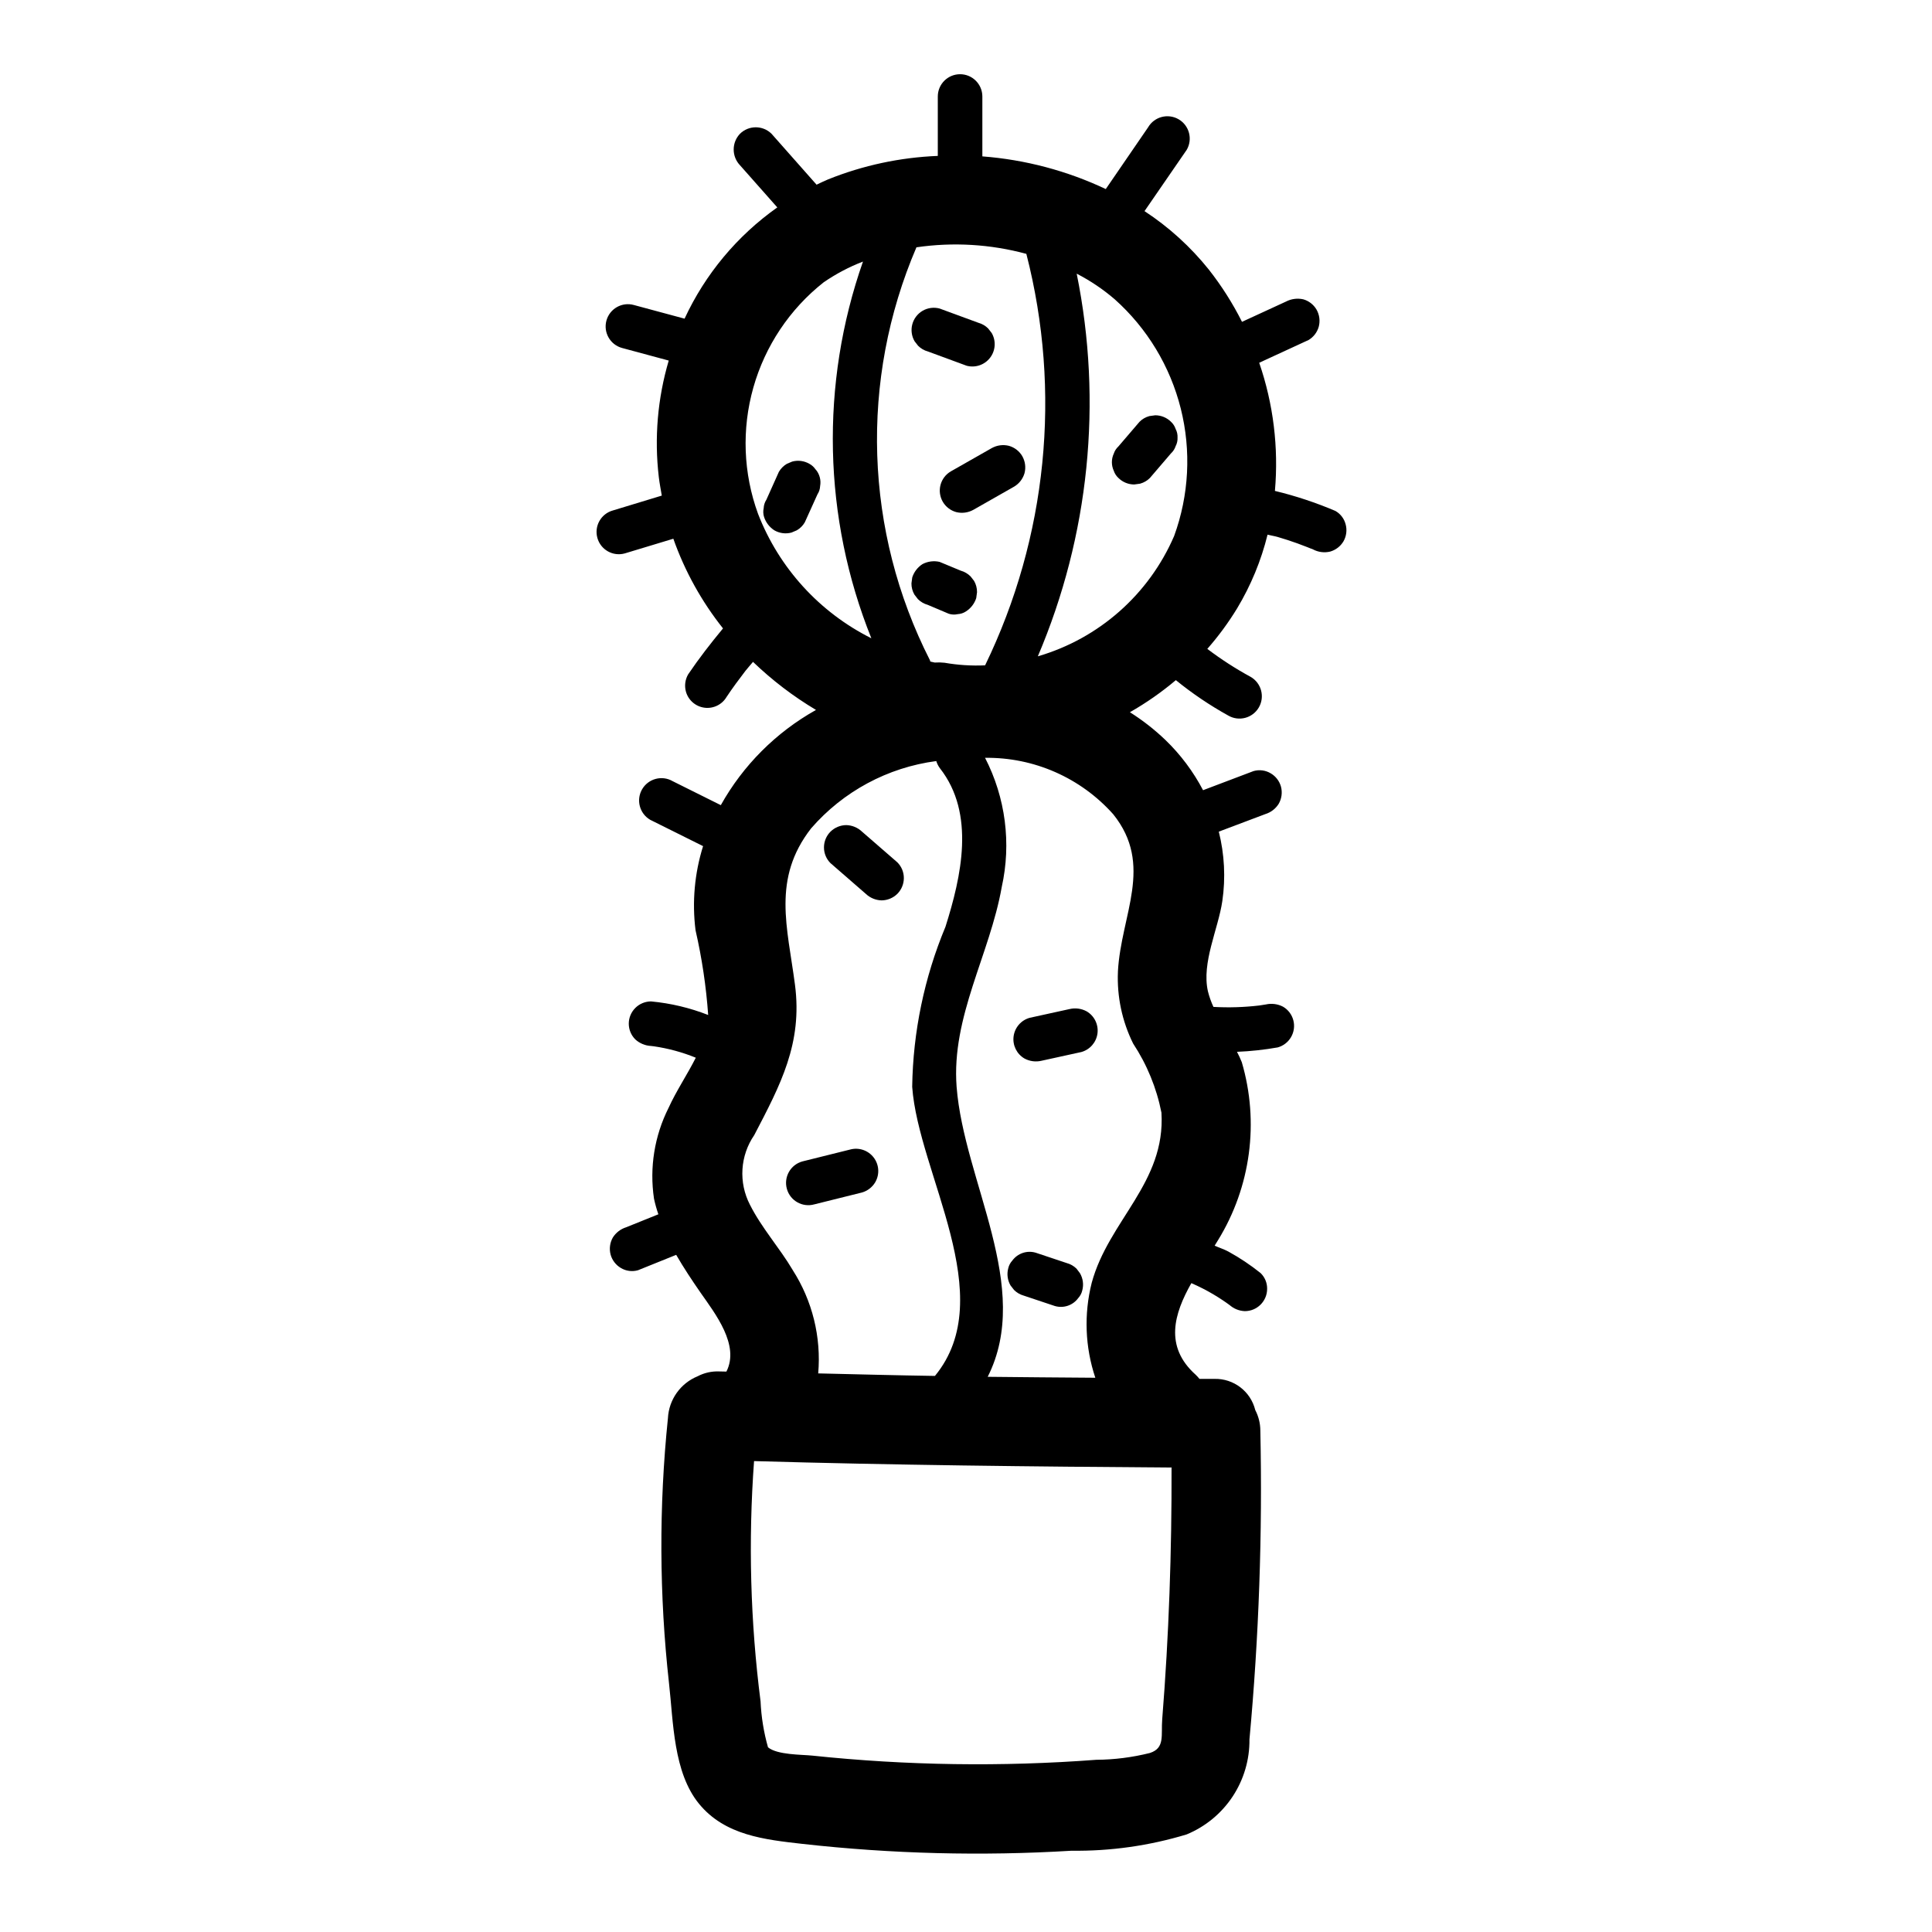 <?xml version="1.0" encoding="UTF-8"?>
<!-- Uploaded to: SVG Repo, www.svgrepo.com, Generator: SVG Repo Mixer Tools -->
<svg fill="#000000" width="800px" height="800px" version="1.1" viewBox="144 144 512 512" xmlns="http://www.w3.org/2000/svg">
 <g>
  <path d="m500.6 282.93c-0.387-1.492-1.363-2.766-2.707-3.527-5.188-2.207-10.547-3.984-16.027-5.305 1.008-11.488-0.41-23.059-4.164-33.961l13.059-6.023v0.004c1.328-0.781 2.301-2.047 2.719-3.527 0.41-1.539 0.199-3.176-0.594-4.559-0.781-1.328-2.043-2.301-3.523-2.715-1.543-0.34-3.152-0.129-4.551 0.598l-11.668 5.375c-2.457-4.898-5.406-9.535-8.793-13.848-4.828-6.027-10.582-11.258-17.043-15.492l11.18-16.238c1.645-2.828 0.688-6.449-2.137-8.098-2.828-1.645-6.453-0.688-8.098 2.137l-11.211 16.352c-10.281-4.856-21.367-7.793-32.707-8.66v-15.867c0-3.262-2.644-5.906-5.902-5.906-3.262 0-5.906 2.644-5.906 5.906v15.742c-9.965 0.395-19.789 2.496-29.047 6.211-1.055 0.426-2.055 0.945-3.078 1.418-3.984-4.492-7.965-8.992-11.941-13.5-2.316-2.281-6.035-2.281-8.352 0-2.231 2.336-2.231 6.012 0 8.352l9.887 11.172v-0.004c-10.629 7.512-19.105 17.676-24.578 29.484l-13.438-3.621c-3.141-0.871-6.394 0.973-7.266 4.113-0.867 3.144 0.973 6.398 4.117 7.269l12.391 3.344c-2.957 10.016-3.852 20.527-2.629 30.898 0.195 1.652 0.52 3.266 0.789 4.887l-12.957 3.938h-0.004c-3.141 0.871-4.984 4.121-4.113 7.266 0.867 3.144 4.121 4.988 7.266 4.117l12.871-3.891h-0.004c3.039 8.602 7.488 16.633 13.164 23.766-3.258 3.938-6.383 7.957-9.242 12.188-0.797 1.379-1.008 3.016-0.59 4.551 0.633 2.285 2.574 3.973 4.926 4.277 2.352 0.309 4.66-0.82 5.859-2.867 1.574-2.363 3.273-4.652 5.008-6.918 0.637-0.789 1.332-1.574 1.992-2.363h-0.004c5.062 4.871 10.664 9.145 16.699 12.742l-0.078 0.039c-10.547 5.918-19.254 14.637-25.152 25.191l-12.754-6.352c-2.824-1.645-6.449-0.688-8.098 2.137-1.645 2.824-0.688 6.449 2.141 8.098l14.012 6.977v-0.004c-2.258 7.199-2.938 14.801-2 22.285 1.695 7.391 2.816 14.902 3.352 22.469-4.852-1.902-9.945-3.113-15.137-3.598-1.566 0.004-3.066 0.625-4.172 1.73-1.109 1.105-1.734 2.606-1.734 4.172s0.625 3.066 1.734 4.172c1.148 1.047 2.621 1.656 4.172 1.734l0.73 0.086c3.816 0.555 7.555 1.57 11.125 3.023-2.273 4.512-5.195 8.832-7.219 13.305v-0.004c-3.738 7.434-5.086 15.84-3.856 24.066 0.301 1.398 0.688 2.777 1.156 4.133l-8.535 3.441c-1.457 0.457-2.707 1.414-3.527 2.707-0.789 1.379-1 3.016-0.59 4.551 0.414 1.48 1.383 2.746 2.711 3.527 1.363 0.824 3.016 1.039 4.547 0.598l10.117-4.078c1.984 3.426 4.18 6.738 6.438 9.996 3.938 5.629 10.438 13.934 6.871 20.941l-1.875-0.039h0.004c-1.996-0.09-3.984 0.352-5.754 1.281-4.551 1.859-7.617 6.184-7.871 11.094-2.41 23.375-2.312 46.941 0.289 70.297 1.156 10.234 1.125 23.617 7.988 31.953 6.863 8.336 17.375 9.445 27.348 10.578h0.004c23.684 2.652 47.555 3.262 71.344 1.816 10.324 0.133 20.605-1.324 30.488-4.32 4.973-2.055 9.219-5.551 12.188-10.043 2.965-4.488 4.519-9.766 4.461-15.148 2.512-27.211 3.473-54.547 2.883-81.867-0.012-1.887-0.473-3.738-1.348-5.41-1.219-4.941-5.711-8.375-10.801-8.258h-3.984c-0.309-0.383-0.641-0.75-1-1.094-8.398-7.512-5.707-16.207-1.156-24.27l0.148 0.055h0.004c3.856 1.68 7.496 3.824 10.836 6.379l-0.969-0.746 0.004-0.004c1.133 1.059 2.613 1.672 4.164 1.727 3.258-0.004 5.898-2.644 5.902-5.906 0.027-1.57-0.602-3.086-1.73-4.18-2.672-2.137-5.519-4.043-8.52-5.691-1.164-0.629-2.449-1.023-3.66-1.574 0.309-0.488 0.613-0.984 0.898-1.457 8.68-14.121 10.969-31.262 6.297-47.168-0.379-0.938-0.805-1.855-1.273-2.746 3.617-0.148 7.223-0.539 10.793-1.168 1.48-0.41 2.746-1.387 3.523-2.715 0.793-1.352 1.016-2.961 0.617-4.477-0.395-1.516-1.379-2.812-2.734-3.602-1.398-0.727-3.012-0.934-4.551-0.59-0.582 0.102-1.18 0.18-1.77 0.277-4.023 0.473-8.078 0.598-12.121 0.371-0.617-1.336-1.109-2.723-1.465-4.148-1.707-7.606 2.723-16.406 3.824-23.922v-0.004c0.891-6.125 0.57-12.367-0.938-18.371l12.352-4.66c1.465-0.453 2.715-1.418 3.527-2.719 0.789-1.379 1.004-3.012 0.598-4.547-0.414-1.484-1.387-2.75-2.715-3.527-1.371-0.82-3.016-1.035-4.551-0.598l-13.383 5.07v-0.004c-2.586-4.926-5.941-9.41-9.941-13.277-2.894-2.773-6.059-5.246-9.445-7.387 4.309-2.453 8.387-5.301 12.176-8.5 4.344 3.531 8.992 6.672 13.887 9.383 2.828 1.645 6.453 0.688 8.098-2.137 1.645-2.824 0.688-6.449-2.137-8.098-4.016-2.184-7.863-4.668-11.512-7.43 2.945-3.352 5.594-6.953 7.914-10.762 3.644-6.062 6.359-12.637 8.051-19.508 0.898 0.234 1.82 0.355 2.699 0.613 1.738 0.512 3.457 1.062 5.156 1.676 0.875 0.316 1.754 0.645 2.621 0.992 0.379 0.141 0.746 0.301 1.117 0.449h0.062l0.379 0.164 0.004 0.004c1.391 0.746 3.004 0.953 4.539 0.59 1.48-0.422 2.746-1.387 3.535-2.707 0.793-1.379 1-3.019 0.574-4.551zm-95.535 37.391c-3.594 0.164-7.199-0.066-10.742-0.684-0.867-0.098-1.738-0.117-2.606-0.055-0.387-0.102-0.789-0.156-1.164-0.262h-0.004c-0.027-0.121-0.066-0.242-0.109-0.359-17.363-34.141-18.672-74.223-3.574-109.42 9.727-1.422 19.641-0.832 29.129 1.738 9.383 36.496 5.508 75.137-10.93 109.04zm-60.172-40.137c-3.93-10.754-4.363-22.473-1.246-33.488 3.117-11.016 9.629-20.77 18.613-27.867 3.25-2.238 6.754-4.09 10.438-5.512-11.375 32.449-10.59 67.922 2.219 99.832-13.754-6.879-24.457-18.629-30.023-32.965zm9.18 200.38c-3.504-5.918-8.227-11.125-11.344-17.32-1.492-2.891-2.172-6.129-1.969-9.375s1.281-6.375 3.125-9.055c6.941-13.305 12.824-24.301 10.793-39.84-1.992-15.289-6.125-28.07 4.273-41.445 8.504-9.801 20.309-16.148 33.172-17.84 0.211 0.695 0.543 1.344 0.977 1.922 9.445 12.043 5.66 28.695 1.465 41.98-5.613 13.453-8.609 27.852-8.824 42.426 1.645 23.012 23.363 55.539 6.031 76.617-10.312-0.148-20.625-0.434-30.938-0.668 0.832-9.633-1.551-19.27-6.769-27.402zm97.926 119.04c-0.34 4.289 0.789 7.621-3.242 8.949-4.66 1.172-9.445 1.777-14.25 1.812-12.516 0.945-25.059 1.324-37.629 1.141-12.57-0.184-25.105-0.934-37.613-2.25-2.824-0.293-9.32-0.164-11.746-2.211l0.004-0.004c-1.125-3.965-1.785-8.051-1.969-12.168-2.703-21.113-3.281-42.441-1.723-63.668 36.871 1.062 73.754 1.457 110.64 1.707 0.062 22.254-0.699 44.508-2.473 66.691zm-7.699-179.04c3.664 5.559 6.211 11.773 7.496 18.305 1.133 18.594-14.012 28.582-18.484 45.105-2.094 8.301-1.762 17.027 0.961 25.145-9.508-0.078-19.012-0.133-28.52-0.25 11.973-23.758-6.297-51.781-8.242-76.855-1.418-18.578 8.809-35.078 11.957-52.922v-0.004c2.582-11.586 1.02-23.707-4.418-34.258 12.957-0.168 25.348 5.289 33.969 14.957 10.848 13.516 2.047 26.641 1.242 41.668l0.004-0.004c-0.293 6.613 1.098 13.188 4.035 19.113zm-25.262-102.63c13.617-31.98 17.211-67.344 10.297-101.41 3.617 1.863 7 4.144 10.086 6.797 8.594 7.68 14.684 17.762 17.492 28.941 2.805 11.18 2.195 22.945-1.75 33.773-6.68 15.488-19.926 27.184-36.125 31.898z"/>
  <path d="m388.5 226.36c-1.352 0.789-2.336 2.086-2.734 3.602-0.398 1.512-0.18 3.125 0.609 4.477l0.93 1.195c0.723 0.727 1.621 1.246 2.606 1.512l10.234 3.769v0.004c2.309 0.625 4.769-0.203 6.231-2.102 1.461-1.895 1.633-4.484 0.438-6.559l-0.93-1.195c-0.719-0.727-1.613-1.25-2.598-1.52l-10.234-3.762v-0.004c-1.531-0.422-3.172-0.215-4.551 0.582z"/>
  <path d="m395.98 268.92c-1.355 0.789-2.34 2.082-2.734 3.598-0.398 1.516-0.176 3.129 0.617 4.481 0.781 1.324 2.043 2.293 3.527 2.707 1.535 0.387 3.16 0.176 4.547-0.59l10.848-6.172c1.316-0.793 2.285-2.055 2.719-3.527 0.406-1.535 0.191-3.172-0.602-4.551-0.781-1.324-2.043-2.297-3.523-2.715-1.539-0.387-3.164-0.172-4.551 0.598z"/>
  <path d="m456.06 259.96c0.039-0.793-0.137-1.578-0.504-2.277-0.238-0.727-0.656-1.379-1.219-1.898-1.109-1.105-2.613-1.727-4.18-1.73l-1.574 0.211v0.004c-0.988 0.266-1.887 0.789-2.606 1.516l-5.59 6.527c-0.562 0.52-0.984 1.172-1.223 1.898-0.668 1.441-0.668 3.106 0 4.551 0.238 0.723 0.66 1.379 1.223 1.895 1.109 1.105 2.613 1.727 4.18 1.734l1.574-0.211v-0.004c0.988-0.27 1.887-0.793 2.606-1.52l5.59-6.527v0.004c0.562-0.52 0.98-1.172 1.219-1.898 0.367-0.699 0.543-1.484 0.504-2.273z"/>
  <path d="m360.15 268.44c-0.414-0.641-0.984-1.168-1.66-1.527-1.375-0.797-3.016-1.012-4.551-0.59l-1.41 0.59h0.004c-0.875 0.516-1.602 1.242-2.117 2.117l-3.328 7.422h-0.004c-0.422 0.66-0.664 1.418-0.699 2.199-0.176 0.781-0.141 1.598 0.102 2.359 0.473 1.453 1.434 2.699 2.715 3.527 1.379 0.797 3.016 1.012 4.551 0.598l1.41-0.598c0.879-0.508 1.609-1.238 2.117-2.117l3.359-7.422c0.43-0.656 0.672-1.414 0.703-2.199 0.285-1.551-0.141-3.152-1.156-4.359z"/>
  <path d="m401.21 296.75c-0.723-0.723-1.621-1.246-2.606-1.52l-5.59-2.32v-0.004c-1.539-0.352-3.152-0.145-4.551 0.59-1.281 0.828-2.238 2.074-2.707 3.527l-0.211 1.574c-0.012 1.047 0.262 2.074 0.785 2.977l0.922 1.195c0.723 0.723 1.621 1.246 2.606 1.52l5.59 2.363c0.762 0.246 1.578 0.281 2.359 0.102 0.785-0.043 1.539-0.293 2.191-0.73 1.289-0.824 2.246-2.07 2.715-3.527l0.211-1.574c0.008-1.047-0.266-2.078-0.785-2.984z"/>
  <path d="m373.45 380.88c1.129 1.07 2.617 1.688 4.172 1.73 1.566-0.012 3.066-0.633 4.18-1.73 1.102-1.113 1.723-2.609 1.727-4.172 0.008-1.57-0.613-3.074-1.727-4.184l-9.359-8.129c-1.129-1.078-2.621-1.695-4.18-1.734-1.562 0.016-3.059 0.637-4.172 1.734-1.105 1.105-1.727 2.606-1.73 4.172-0.004 1.566 0.617 3.07 1.73 4.172z"/>
  <path d="m375.95 457.3c1.203-2.074 1.035-4.664-0.426-6.562-1.461-1.898-3.922-2.731-6.234-2.098l-12.648 3.148c-3.144 0.867-4.988 4.121-4.117 7.266 0.867 3.144 4.121 4.988 7.266 4.117l12.641-3.148c1.477-0.426 2.738-1.402 3.519-2.723z"/>
  <path d="m431.96 412.01c-1.391-0.75-3.012-0.961-4.547-0.59l-10.508 2.305h-0.004c-2.289 0.629-3.981 2.574-4.289 4.93-0.305 2.356 0.828 4.668 2.883 5.863 1.387 0.75 3.004 0.961 4.539 0.59l10.516-2.305h0.004c2.289-0.633 3.981-2.574 4.289-4.93 0.305-2.356-0.828-4.668-2.883-5.863z"/>
  <path d="m429.29 480.21c-0.723-0.715-1.621-1.227-2.606-1.488l-8.219-2.746c-2.309-0.68-4.797 0.168-6.211 2.117-0.52 0.566-0.883 1.258-1.055 2.008-0.414 1.535-0.199 3.172 0.598 4.547l0.922 1.188v0.004c0.723 0.723 1.621 1.246 2.606 1.52l8.219 2.746c2.312 0.68 4.797-0.168 6.211-2.117 0.52-0.566 0.887-1.258 1.055-2.008 0.418-1.535 0.199-3.172-0.598-4.551z"/>
 </g>
</svg>
